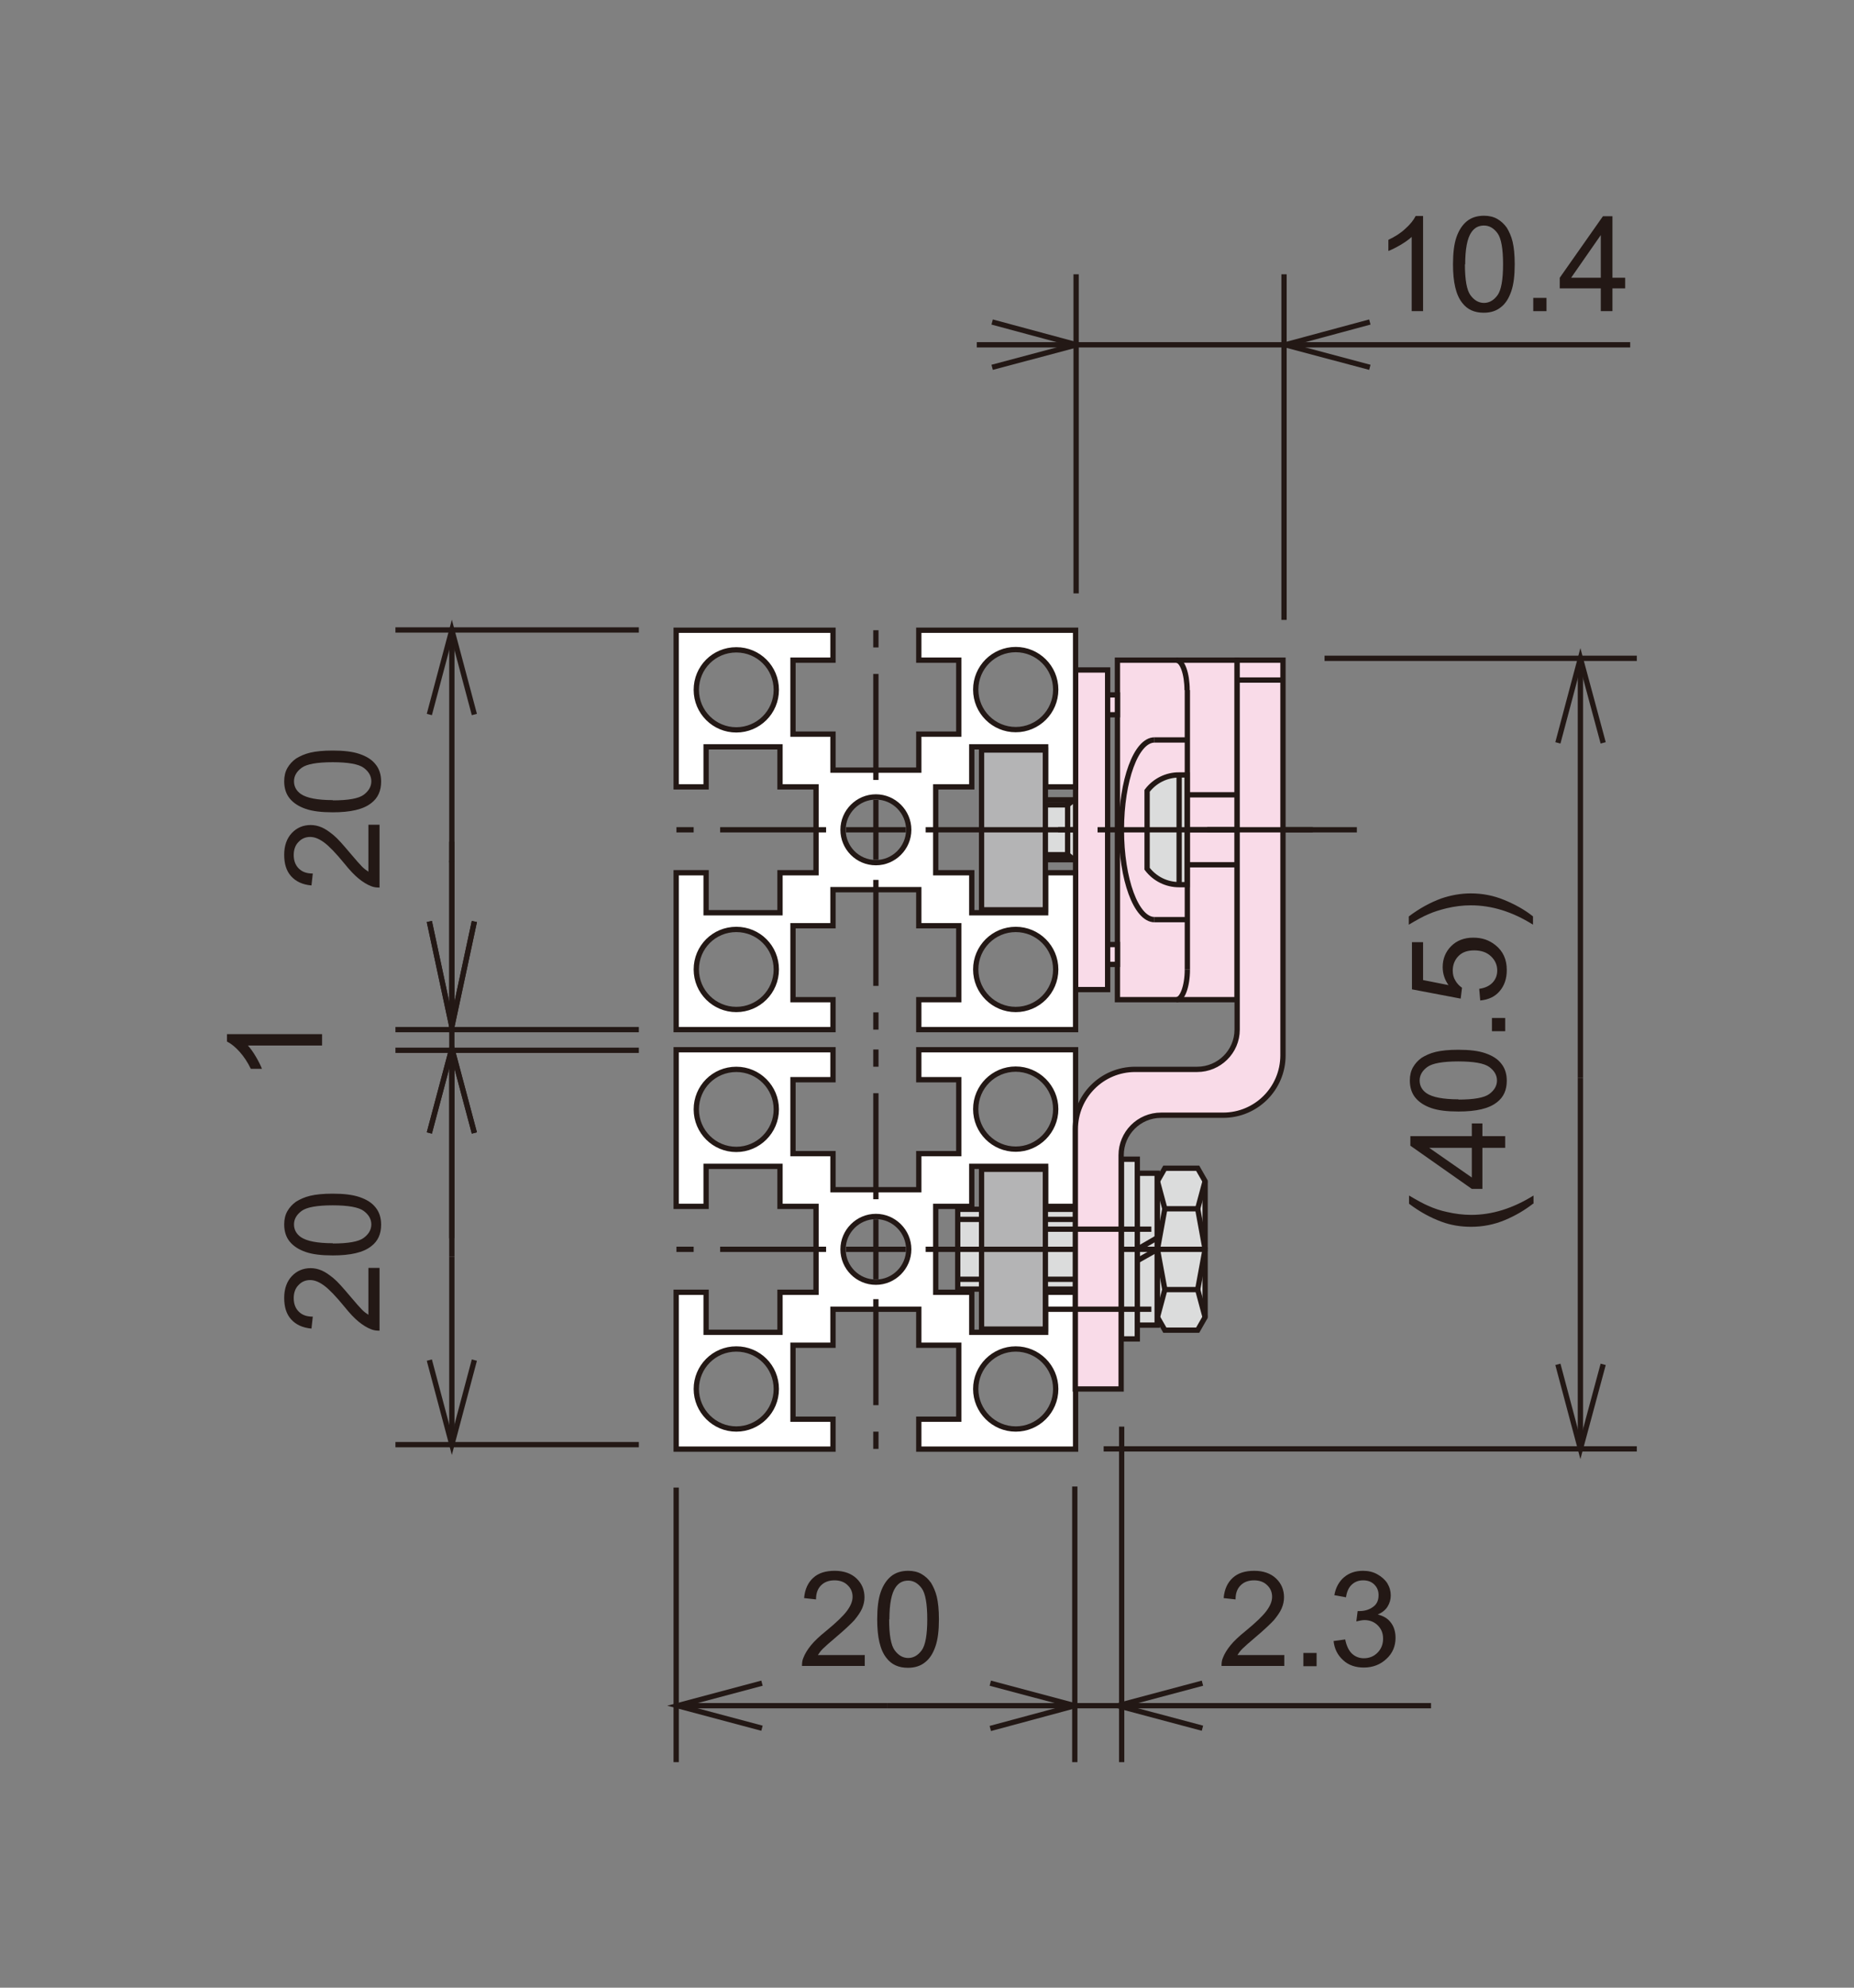 <?xml version="1.0" encoding="UTF-8"?>
<svg id="_レイヤー_1" data-name="レイヤー 1" xmlns="http://www.w3.org/2000/svg" viewBox="0 0 70 75">
  <rect x="0" y="0" width="70" height="75" fill="#808080" stroke="none"/>
  <defs>
    <style>
      .cls-1 {
        stroke-dasharray: 0 0 0 0 0 0 5 4 1 5 4 1;
        stroke-dashoffset: 1px;
      }

      .cls-1, .cls-2, .cls-3 {
        fill: none;
        stroke: #231815;
        stroke-miterlimit: 10;
        stroke-width: .2px;
      }

      .cls-4 {
        fill: #dbdcdc;
      }

      .cls-4, .cls-5, .cls-6, .cls-7, .cls-8 {
        stroke-width: 0px;
      }

      .cls-5 {
        fill: #231815;
      }

      .cls-6 {
        fill: #f9dbe8;
      }

      .cls-7 {
        fill: #fff;
      }

      .cls-8 {
        fill: #b4b4b5;
      }

      .cls-3 {
        stroke-dasharray: 0 0 0 0 4 1 1 1;
      }
    </style>
  </defs>
  <line class="cls-2" x1="24.12" y1="54.51" x2="14.93" y2="54.51"/>
  <line class="cls-2" x1="17.06" y1="54.51" x2="17.06" y2="47.42"/>
  <polyline class="cls-2" points="17.91 51.32 17.06 54.51 16.21 51.32"/>
  <line class="cls-2" x1="17.06" y1="39.56" x2="17.06" y2="47.42"/>
  <polyline class="cls-2" points="16.21 42.75 17.06 39.56 17.91 42.75"/>
  <g>
    <path class="cls-5" d="m13.91,47.84h.42v2.37c-.11,0-.21-.01-.31-.05-.16-.06-.32-.16-.48-.29s-.34-.32-.54-.57c-.32-.39-.57-.65-.76-.79-.19-.14-.36-.21-.53-.21-.17,0-.32.06-.44.19-.12.12-.18.29-.18.49,0,.21.06.38.19.51s.3.19.53.19l-.05.45c-.34-.03-.59-.15-.77-.35-.18-.2-.26-.47-.26-.81s.1-.62.29-.82.43-.3.71-.3c.14,0,.28.03.42.09s.28.16.44.29.36.36.63.68c.22.26.37.43.45.51.08.08.16.14.24.19v-1.76Z"/>
    <path class="cls-5" d="m12.56,47.37c-.42,0-.76-.04-1.02-.13-.26-.09-.46-.22-.6-.39s-.21-.39-.21-.65c0-.19.04-.36.12-.5.08-.14.19-.26.33-.36.15-.09.32-.17.53-.22.21-.05.49-.08.85-.08.42,0,.76.04,1.02.13.26.09.46.21.6.39.14.17.21.39.21.65,0,.35-.12.62-.37.81-.3.24-.78.35-1.46.35Zm0-.45c.59,0,.98-.07,1.17-.21.19-.14.29-.31.29-.51s-.1-.37-.29-.51-.59-.21-1.17-.21-.98.07-1.17.21-.29.31-.29.51.09.36.26.48c.22.15.62.23,1.21.23Z"/>
  </g>
  <line class="cls-2" x1="24.12" y1="39.63" x2="14.93" y2="39.63"/>
  <line class="cls-2" x1="17.06" y1="46.72" x2="17.06" y2="39.56"/>
  <polyline class="cls-2" points="16.21 42.75 17.06 39.56 17.91 42.75"/>
  <line class="cls-2" x1="17.06" y1="32.47" x2="17.06" y2="38.85"/>
  <polyline class="cls-2" points="17.91 34.77 17.06 38.74 16.21 34.77"/>
  <path class="cls-5" d="m12.16,39.01v.44h-2.8c.1.11.2.25.3.42s.18.33.23.46h-.42c-.12-.25-.26-.46-.42-.64-.16-.18-.32-.31-.48-.39v-.28h3.59Z"/>
  <line class="cls-2" x1="24.12" y1="38.85" x2="14.93" y2="38.85"/>
  <line class="cls-2" x1="24.12" y1="23.77" x2="14.93" y2="23.77"/>
  <line class="cls-2" x1="17.06" y1="39.56" x2="17.06" y2="31.76"/>
  <polyline class="cls-2" points="17.91 34.77 17.06 38.74 16.21 34.77"/>
  <line class="cls-2" x1="17.06" y1="23.77" x2="17.06" y2="32.54"/>
  <polyline class="cls-2" points="16.21 26.96 17.06 23.77 17.91 26.96"/>
  <g>
    <path class="cls-5" d="m13.91,31.12h.42v2.37c-.11,0-.21-.01-.31-.05-.16-.06-.32-.16-.48-.29s-.34-.32-.54-.57c-.32-.39-.57-.65-.76-.79-.19-.14-.36-.21-.53-.21-.17,0-.32.06-.44.19-.12.12-.18.29-.18.49,0,.21.06.38.19.51s.3.19.53.19l-.05.45c-.34-.03-.59-.15-.77-.35-.18-.2-.26-.47-.26-.81s.1-.62.29-.82.43-.3.71-.3c.14,0,.28.03.42.09s.28.16.44.29.36.36.63.68c.22.26.37.43.45.51.08.08.16.14.24.19v-1.76Z"/>
    <path class="cls-5" d="m12.56,30.65c-.42,0-.76-.04-1.02-.13-.26-.09-.46-.22-.6-.39s-.21-.39-.21-.65c0-.19.04-.36.12-.5.08-.14.19-.26.33-.36.15-.09.32-.17.53-.22.21-.05.49-.08.85-.08.42,0,.76.04,1.02.13.26.09.46.21.6.39.14.17.21.39.21.65,0,.35-.12.62-.37.81-.3.24-.78.35-1.46.35Zm0-.45c.59,0,.98-.07,1.17-.21.19-.14.29-.31.29-.51s-.1-.37-.29-.51-.59-.21-1.17-.21-.98.07-1.17.21-.29.31-.29.51.09.36.26.48c.22.15.62.23,1.21.23Z"/>
  </g>
  <line class="cls-2" x1="41.67" y1="54.67" x2="61.8" y2="54.67"/>
  <line class="cls-2" x1="50.01" y1="24.84" x2="61.8" y2="24.84"/>
  <line class="cls-2" x1="59.67" y1="54.67" x2="59.67" y2="40.67"/>
  <polyline class="cls-2" points="60.53 51.48 59.67 54.67 58.82 51.48"/>
  <line class="cls-2" x1="59.67" y1="24.84" x2="59.67" y2="40.67"/>
  <polyline class="cls-2" points="58.82 28.03 59.67 24.84 60.53 28.03"/>
  <g>
    <path class="cls-5" d="m57.88,45.42c-.31.24-.66.45-1.07.62-.41.17-.83.25-1.27.25-.39,0-.76-.06-1.11-.19-.41-.15-.82-.37-1.23-.68v-.31c.34.2.58.33.73.39.22.1.46.18.7.23.3.07.61.11.92.11.78,0,1.56-.24,2.35-.73v.31Z"/>
    <path class="cls-5" d="m56.83,43.31h-.86v1.55h-.4l-2.32-1.63v-.36h2.32v-.48h.4v.48h.86v.44Zm-1.26,0h-1.61l1.61,1.12v-1.12Z"/>
    <path class="cls-5" d="m55.06,41.94c-.42,0-.76-.04-1.02-.13-.26-.09-.46-.22-.6-.39s-.21-.39-.21-.65c0-.19.04-.36.12-.5.08-.14.19-.26.33-.36.15-.09.32-.17.53-.22.21-.05.49-.08.85-.08.42,0,.76.04,1.02.13.26.09.46.21.6.39.14.17.21.39.21.65,0,.35-.12.62-.37.81-.3.24-.78.35-1.46.35Zm0-.45c.59,0,.98-.07,1.17-.21.19-.14.29-.31.29-.51s-.1-.37-.29-.51-.59-.21-1.17-.21-.98.07-1.17.21-.29.31-.29.51.09.36.26.48c.22.15.62.23,1.21.23Z"/>
    <path class="cls-5" d="m56.83,38.91h-.5v-.5h.5v.5Z"/>
    <path class="cls-5" d="m55.89,37.77l-.04-.46c.22-.03.39-.11.51-.24.11-.12.17-.27.17-.45,0-.21-.08-.39-.24-.54s-.37-.22-.63-.22-.45.07-.59.21-.22.33-.22.55c0,.14.03.27.1.38.06.11.15.2.25.27l-.05.41-1.84-.35v-1.78h.42v1.43l.96.19c-.15-.21-.22-.44-.22-.68,0-.31.11-.58.32-.79s.49-.32.83-.32.6.09.84.28c.29.23.43.54.43.94,0,.33-.09.59-.27.8s-.42.32-.73.35Z"/>
    <path class="cls-5" d="m57.88,34.58v.31c-.78-.49-1.56-.73-2.35-.73-.31,0-.61.04-.91.11-.24.06-.48.13-.7.23-.15.06-.39.19-.73.39v-.31c.41-.31.82-.53,1.23-.68.35-.12.73-.19,1.11-.19.44,0,.86.08,1.27.25.41.17.77.37,1.07.61Z"/>
  </g>
  <line class="cls-2" x1="25.53" y1="56.13" x2="25.53" y2="66.49"/>
  <line class="cls-2" x1="40.58" y1="56.09" x2="40.58" y2="66.49"/>
  <line class="cls-2" x1="25.58" y1="64.36" x2="33.49" y2="64.36"/>
  <polyline class="cls-2" points="28.77 65.21 25.58 64.36 28.77 63.51"/>
  <line class="cls-2" x1="40.58" y1="64.36" x2="33.49" y2="64.36"/>
  <polyline class="cls-2" points="37.39 63.51 40.58 64.36 37.39 65.22"/>
  <polyline class="cls-2" points="37.46 12.15 40.65 13.01 37.46 13.86"/>
  <g>
    <path class="cls-5" d="m32.65,62.44v.42h-2.37c0-.11.01-.21.05-.3.06-.16.16-.32.29-.48s.32-.34.57-.54c.39-.32.65-.57.79-.76s.21-.36.21-.53c0-.17-.06-.32-.19-.44-.12-.12-.29-.18-.49-.18-.21,0-.38.06-.51.19s-.19.3-.19.53l-.45-.05c.03-.34.15-.59.35-.77.2-.18.47-.26.81-.26s.62.1.82.29.3.43.3.71c0,.14-.03.28-.09.42-.06.14-.16.28-.29.44-.14.15-.36.36-.68.63-.26.22-.43.37-.51.45s-.14.16-.19.24h1.76Z"/>
    <path class="cls-5" d="m33.12,61.1c0-.42.04-.76.13-1.02.09-.26.22-.46.39-.6.17-.14.39-.21.65-.21.19,0,.36.04.5.12s.26.19.36.33c.09.15.17.32.22.53.05.21.08.49.08.85,0,.42-.04.76-.13,1.02s-.21.46-.39.6c-.17.14-.39.21-.65.21-.35,0-.62-.12-.81-.37-.24-.3-.35-.78-.35-1.46Zm.45,0c0,.59.07.98.21,1.17s.31.29.51.29.37-.1.51-.29.21-.59.21-1.17-.07-.98-.21-1.17c-.14-.19-.31-.29-.51-.29s-.36.08-.48.26c-.15.22-.23.62-.23,1.21Z"/>
  </g>
  <line class="cls-2" x1="42.35" y1="53.83" x2="42.35" y2="66.49"/>
  <line class="cls-2" x1="39.94" y1="64.36" x2="42.21" y2="64.36"/>
  <line class="cls-2" x1="42.21" y1="64.36" x2="54.03" y2="64.36"/>
  <polyline class="cls-2" points="45.4 65.21 42.21 64.36 45.4 63.51"/>
  <polyline class="cls-2" points="51.72 13.86 48.53 13.01 51.72 12.15"/>
  <g>
    <path class="cls-5" d="m48.49,62.44v.42h-2.37c0-.11.01-.21.05-.3.06-.16.16-.32.29-.48s.32-.34.57-.54c.39-.32.65-.57.79-.76s.21-.36.21-.53c0-.17-.06-.32-.19-.44-.12-.12-.29-.18-.49-.18-.21,0-.38.06-.51.19s-.19.3-.19.53l-.45-.05c.03-.34.15-.59.35-.77.2-.18.47-.26.81-.26s.62.1.82.29.3.43.3.71c0,.14-.03.28-.09.42-.06.14-.16.28-.29.44-.14.15-.36.36-.68.63-.26.22-.43.37-.51.45s-.14.16-.19.24h1.76Z"/>
    <path class="cls-5" d="m49.21,62.87v-.5h.5v.5h-.5Z"/>
    <path class="cls-5" d="m50.35,61.92l.44-.06c.05.25.14.43.26.54.12.11.27.17.44.17.21,0,.38-.07.52-.21.14-.14.21-.32.21-.53s-.07-.37-.2-.5c-.13-.13-.3-.2-.5-.2-.08,0-.19.02-.31.05l.05-.39s.05,0,.07,0c.19,0,.36-.05.5-.15.15-.1.22-.25.22-.45,0-.16-.05-.29-.16-.4-.11-.11-.25-.16-.42-.16s-.31.05-.43.16-.19.27-.22.48l-.44-.08c.05-.29.18-.52.37-.68s.43-.24.71-.24c.2,0,.38.04.54.13s.29.2.38.34c.09.15.13.3.13.46,0,.15-.04.29-.12.42-.08.13-.21.23-.37.3.21.05.38.15.49.3.12.15.18.35.18.58,0,.31-.11.58-.34.79-.23.22-.52.33-.86.33-.31,0-.58-.09-.78-.28-.21-.19-.33-.43-.36-.73Z"/>
  </g>
  <g>
    <path class="cls-5" d="m53.74,11.74h-.44v-2.8c-.11.1-.25.2-.42.3-.17.1-.33.18-.46.23v-.42c.25-.12.46-.25.64-.42.18-.16.31-.32.39-.48h.28v3.59Z"/>
    <path class="cls-5" d="m54.86,9.97c0-.42.04-.76.13-1.02.09-.26.22-.46.39-.6.17-.14.39-.21.65-.21.19,0,.36.04.5.12s.26.19.36.33c.09.15.17.32.22.53.05.21.08.49.08.85,0,.42-.04.76-.13,1.02s-.21.46-.39.6c-.17.14-.39.21-.65.21-.35,0-.62-.12-.81-.37-.24-.3-.35-.78-.35-1.46Zm.45,0c0,.59.07.98.21,1.17s.31.29.51.29.37-.1.51-.29.21-.59.21-1.17-.07-.98-.21-1.17c-.14-.19-.31-.29-.51-.29s-.36.08-.48.26c-.15.22-.23.62-.23,1.21Z"/>
    <path class="cls-5" d="m57.89,11.74v-.5h.5v.5h-.5Z"/>
    <path class="cls-5" d="m60.44,11.74v-.86h-1.55v-.4l1.63-2.32h.36v2.32h.48v.4h-.48v.86h-.44Zm0-1.26v-1.61l-1.12,1.61h1.12Z"/>
  </g>
  <line class="cls-2" x1="40.63" y1="22.39" x2="40.63" y2="10.35"/>
  <line class="cls-2" x1="48.48" y1="23.39" x2="48.48" y2="10.35"/>
  <line class="cls-2" x1="36.88" y1="13.01" x2="61.55" y2="13.01"/>
  <rect class="cls-6" x="42.19" y="24.91" width="4.52" height="12.81"/>
  <rect class="cls-2" x="42.19" y="24.91" width="4.52" height="12.81"/>
  <line class="cls-2" x1="44.83" y1="26.04" x2="44.83" y2="36.59"/>
  <rect class="cls-6" x="41.81" y="35.64" width=".38" height=".75"/>
  <rect class="cls-2" x="41.81" y="35.64" width=".38" height=".75"/>
  <rect class="cls-6" x="41.81" y="26.22" width=".38" height=".75"/>
  <rect class="cls-2" x="41.81" y="26.22" width=".38" height=".75"/>
  <line class="cls-2" x1="43.59" y1="27.92" x2="44.83" y2="27.92"/>
  <line class="cls-2" x1="43.59" y1="34.7" x2="44.83" y2="34.7"/>
  <line class="cls-2" x1="43.88" y1="31.31" x2="47.65" y2="31.31"/>
  <line class="cls-1" x1="44.83" y1="29.99" x2="46.71" y2="29.99"/>
  <line class="cls-1" x1="44.83" y1="32.63" x2="46.71" y2="32.63"/>
  <path class="cls-2" d="m42.34,31.31c0-1.87.56-3.39,1.25-3.39"/>
  <path class="cls-2" d="m43.59,34.7c-.69,0-1.25-1.52-1.25-3.39"/>
  <path class="cls-2" d="m44.83,36.59c0,.62-.19,1.13-.41,1.13"/>
  <path class="cls-2" d="m44.41,24.91c.23,0,.41.51.41,1.13"/>
  <path class="cls-7" d="m40.61,45.52v-5.91h-5.92v1.13h1.51v2.79h-1.51v1.36h-3.24v-1.36h-1.51v-2.79h1.51v-1.13h-5.92v5.91h1.13v-1.51h2.79v1.51h1.36v3.24h-1.36v1.51h-2.79v-1.51h-1.13v5.92h5.92v-1.13h-1.51v-2.79h1.51v-1.36h3.24v1.36h1.51v2.79h-1.51v1.13h5.92v-5.92h-1.13v1.51h-2.79v-1.51h-1.36v-3.24h1.36v-1.51h2.79v1.51h1.13Zm-12.81-2.15c-.83,0-1.51-.67-1.51-1.51s.67-1.51,1.51-1.51,1.51.68,1.51,1.51-.68,1.51-1.51,1.51m0,10.55c-.83,0-1.51-.68-1.51-1.51s.67-1.51,1.51-1.51,1.51.67,1.51,1.51-.68,1.51-1.51,1.51m5.27-5.54c-.69,0-1.24-.56-1.24-1.24s.56-1.24,1.24-1.24,1.24.56,1.24,1.24-.56,1.24-1.24,1.24m5.28,2.52c.83,0,1.51.67,1.51,1.51s-.68,1.51-1.51,1.51-1.51-.68-1.51-1.51.68-1.51,1.51-1.51m0-7.54c-.83,0-1.51-.67-1.51-1.51s.68-1.51,1.51-1.51,1.51.68,1.51,1.51-.68,1.51-1.51,1.51"/>
  <path class="cls-2" d="m40.61,45.52v-5.91h-5.92v1.13h1.51v2.79h-1.51v1.36h-3.24v-1.36h-1.51v-2.79h1.51v-1.13h-5.92v5.91h1.13v-1.51h2.79v1.51h1.36v3.24h-1.36v1.51h-2.79v-1.51h-1.13v5.92h5.92v-1.13h-1.51v-2.79h1.51v-1.36h3.24v1.36h1.51v2.79h-1.51v1.13h5.92v-5.92h-1.13v1.51h-2.79v-1.51h-1.36v-3.24h1.36v-1.51h2.79v1.51h1.13Zm-12.81-2.15c-.83,0-1.51-.67-1.51-1.51s.67-1.51,1.51-1.51,1.51.68,1.51,1.51-.68,1.51-1.51,1.51Zm0,10.55c-.83,0-1.51-.68-1.51-1.51s.67-1.51,1.51-1.51,1.51.67,1.51,1.51-.68,1.51-1.51,1.51Zm5.27-5.54c-.69,0-1.24-.56-1.24-1.24s.56-1.24,1.24-1.24,1.24.56,1.24,1.24-.56,1.24-1.24,1.24Zm5.28,2.52c.83,0,1.51.67,1.51,1.51s-.68,1.51-1.51,1.51-1.51-.68-1.51-1.51.68-1.51,1.51-1.51Zm0-7.54c-.83,0-1.51-.67-1.51-1.51s.68-1.51,1.51-1.51,1.51.68,1.51,1.51-.68,1.51-1.51,1.51Z"/>
  <line class="cls-2" x1="34.2" y1="47.14" x2="31.94" y2="47.14"/>
  <line class="cls-2" x1="33.07" y1="48.27" x2="33.07" y2="46.01"/>
  <line class="cls-2" x1="34.95" y1="47.14" x2="40.6" y2="47.14"/>
  <line class="cls-3" x1="33.07" y1="49.02" x2="33.07" y2="54.67"/>
  <line class="cls-3" x1="31.19" y1="47.14" x2="25.54" y2="47.14"/>
  <line class="cls-3" x1="33.07" y1="45.25" x2="33.07" y2="39.6"/>
  <polygon class="cls-4" points="41.81 30.18 37.44 30.18 37.29 30.37 37.29 31.88 37.29 32.25 37.44 32.44 41.81 32.44 41.81 30.18"/>
  <polyline class="cls-2" points="41.81 30.18 37.44 30.18 37.29 30.37 37.29 31.88 37.29 32.25 37.44 32.44 41.81 32.44 41.81 30.18"/>
  <line class="cls-2" x1="37.44" y1="30.18" x2="37.44" y2="32.44"/>
  <line class="cls-2" x1="40.31" y1="30.18" x2="40.31" y2="32.44"/>
  <line class="cls-2" x1="37.29" y1="30.37" x2="40.31" y2="30.37"/>
  <line class="cls-2" x1="37.29" y1="32.25" x2="40.31" y2="32.25"/>
  <line class="cls-2" x1="40.31" y1="30.37" x2="40.55" y2="30.18"/>
  <line class="cls-2" x1="40.31" y1="32.25" x2="40.55" y2="32.44"/>
  <line class="cls-2" x1="41.81" y1="31.31" x2="37.29" y2="31.31"/>
  <rect class="cls-6" x="40.61" y="25.28" width="1.21" height="12.06"/>
  <rect class="cls-2" x="40.61" y="25.28" width="1.21" height="12.06"/>
  <path class="cls-7" d="m40.61,29.69v-5.91h-5.92v1.13h1.51v2.79h-1.51v1.36h-3.24v-1.36h-1.51v-2.79h1.51v-1.13h-5.92v5.91h1.13v-1.51h2.79v1.51h1.36v3.24h-1.36v1.51h-2.79v-1.51h-1.13v5.92h5.92v-1.13h-1.51v-2.79h1.51v-1.36h3.24v1.36h1.51v2.79h-1.51v1.13h5.92v-5.92h-1.13v1.51h-2.79v-1.51h-1.36v-3.24h1.36v-1.51h2.79v1.51h1.13Zm-12.81-2.15c-.83,0-1.51-.67-1.51-1.51s.67-1.51,1.51-1.51,1.51.67,1.51,1.51-.68,1.51-1.51,1.51m0,10.55c-.83,0-1.51-.67-1.51-1.51s.67-1.51,1.51-1.51,1.51.67,1.51,1.51-.68,1.51-1.51,1.51m5.27-5.54c-.69,0-1.24-.56-1.24-1.24s.56-1.24,1.24-1.24,1.24.56,1.24,1.24-.56,1.24-1.24,1.24m5.28,2.52c.83,0,1.51.67,1.51,1.51s-.68,1.51-1.51,1.51-1.51-.67-1.51-1.51.68-1.51,1.51-1.51m0-7.54c-.83,0-1.51-.67-1.51-1.51s.68-1.51,1.51-1.51,1.51.67,1.51,1.51-.68,1.51-1.51,1.51"/>
  <path class="cls-2" d="m40.61,29.69v-5.91h-5.92v1.13h1.51v2.79h-1.51v1.36h-3.24v-1.36h-1.51v-2.79h1.51v-1.13h-5.92v5.91h1.13v-1.51h2.79v1.51h1.36v3.24h-1.36v1.51h-2.79v-1.51h-1.13v5.92h5.92v-1.13h-1.51v-2.79h1.51v-1.36h3.24v1.36h1.51v2.79h-1.51v1.13h5.92v-5.92h-1.13v1.51h-2.79v-1.51h-1.36v-3.24h1.36v-1.51h2.79v1.51h1.13Zm-12.81-2.15c-.83,0-1.51-.67-1.51-1.51s.67-1.51,1.51-1.51,1.51.67,1.51,1.51-.68,1.51-1.51,1.51Zm0,10.55c-.83,0-1.51-.67-1.51-1.51s.67-1.51,1.51-1.51,1.51.67,1.51,1.51-.68,1.51-1.51,1.51Zm5.27-5.54c-.69,0-1.24-.56-1.24-1.24s.56-1.24,1.24-1.24,1.24.56,1.24,1.24-.56,1.24-1.24,1.24Zm5.28,2.52c.83,0,1.51.67,1.51,1.51s-.68,1.51-1.51,1.51-1.51-.67-1.51-1.51.68-1.51,1.51-1.51Zm0-7.54c-.83,0-1.51-.67-1.51-1.51s.68-1.51,1.51-1.51,1.51.67,1.51,1.51-.68,1.51-1.51,1.51Z"/>
  <line class="cls-2" x1="34.2" y1="31.31" x2="31.94" y2="31.31"/>
  <line class="cls-2" x1="33.07" y1="32.44" x2="33.07" y2="30.18"/>
  <line class="cls-3" x1="34.95" y1="31.31" x2="40.6" y2="31.31"/>
  <line class="cls-3" x1="33.07" y1="33.2" x2="33.07" y2="38.85"/>
  <line class="cls-3" x1="31.19" y1="31.31" x2="25.54" y2="31.31"/>
  <line class="cls-3" x1="33.07" y1="29.43" x2="33.07" y2="23.78"/>
  <path class="cls-4" d="m44.52,29.24h.3v4.14h-.3c-.48,0-.92-.22-1.21-.6v-2.94c.29-.38.73-.6,1.21-.6"/>
  <path class="cls-2" d="m44.52,29.24h.3v4.14h-.3c-.48,0-.92-.22-1.21-.6v-2.94c.29-.38.73-.6,1.21-.6Z"/>
  <line class="cls-2" x1="44.52" y1="29.24" x2="44.52" y2="33.38"/>
  <line class="cls-2" x1="51.23" y1="31.31" x2="41.44" y2="31.31"/>
  <rect class="cls-4" x="36.16" y="45.63" width="7.54" height="3.01"/>
  <rect class="cls-2" x="36.16" y="45.63" width="7.54" height="3.01"/>
  <line class="cls-2" x1="36.16" y1="46.01" x2="43.7" y2="46.01"/>
  <line class="cls-2" x1="43.7" y1="48.27" x2="36.16" y2="48.27"/>
  <line class="cls-2" x1="36.16" y1="47.14" x2="43.7" y2="47.14"/>
  <rect class="cls-4" x="42.94" y="44.27" width=".75" height="5.73"/>
  <rect class="cls-2" x="42.94" y="44.27" width=".75" height="5.73"/>
  <line class="cls-2" x1="42.94" y1="47.57" x2="43.7" y2="47.14"/>
  <line class="cls-2" x1="42.94" y1="47.14" x2="43.7" y2="46.7"/>
  <rect class="cls-4" x="42.34" y="43.74" width=".6" height="6.78"/>
  <rect class="cls-2" x="42.34" y="43.74" width=".6" height="6.78"/>
  <polygon class="cls-4" points="43.7 44.57 43.98 44.08 45.22 44.08 45.5 44.57 45.5 49.7 45.22 50.19 43.98 50.19 43.7 49.7 43.7 44.57"/>
  <polygon class="cls-2" points="43.7 44.57 43.98 44.08 45.22 44.08 45.5 44.57 45.5 49.7 45.22 50.19 43.98 50.19 43.7 49.7 43.7 44.57"/>
  <line class="cls-2" x1="45.22" y1="45.61" x2="43.98" y2="45.61"/>
  <line class="cls-2" x1="45.22" y1="48.66" x2="43.98" y2="48.66"/>
  <line class="cls-2" x1="43.7" y1="44.57" x2="43.98" y2="45.61"/>
  <line class="cls-2" x1="43.98" y1="48.66" x2="43.7" y2="49.7"/>
  <line class="cls-2" x1="45.22" y1="48.66" x2="45.5" y2="49.7"/>
  <line class="cls-2" x1="45.22" y1="45.61" x2="45.5" y2="44.57"/>
  <line class="cls-2" x1="45.22" y1="45.61" x2="45.5" y2="47.14"/>
  <line class="cls-2" x1="45.22" y1="48.66" x2="45.5" y2="47.14"/>
  <line class="cls-2" x1="43.98" y1="45.61" x2="43.7" y2="47.14"/>
  <line class="cls-2" x1="43.98" y1="48.66" x2="43.7" y2="47.14"/>
  <line class="cls-2" x1="42.34" y1="47.14" x2="45.5" y2="47.14"/>
  <rect class="cls-8" x="37.06" y="44.12" width="2.41" height="6.03"/>
  <rect class="cls-2" x="37.06" y="44.12" width="2.41" height="6.03"/>
  <line class="cls-2" x1="37.06" y1="47.14" x2="39.48" y2="47.14"/>
  <rect class="cls-8" x="37.06" y="28.3" width="2.41" height="6.03"/>
  <rect class="cls-2" x="37.06" y="28.3" width="2.41" height="6.03"/>
  <line class="cls-2" x1="37.06" y1="31.31" x2="39.48" y2="31.31"/>
  <path class="cls-6" d="m48.44,39.83v-14.92h-1.73v13.94c0,.83-.68,1.5-1.51,1.5h-2.34c-1.25,0-2.26,1.01-2.26,2.26v9.8h1.73v-8.82c0-.83.67-1.51,1.51-1.51h2.34c1.25,0,2.26-1.01,2.26-2.26"/>
  <path class="cls-2" d="m48.44,39.83v-14.92h-1.73v13.94c0,.83-.68,1.5-1.51,1.5h-2.34c-1.25,0-2.26,1.01-2.26,2.26v9.8h1.73v-8.82c0-.83.67-1.51,1.51-1.51h2.34c1.25,0,2.26-1.01,2.26-2.26Z"/>
  <line class="cls-2" x1="39.48" y1="49.4" x2="43.47" y2="49.4"/>
  <line class="cls-2" x1="39.48" y1="46.38" x2="43.47" y2="46.38"/>
  <line class="cls-2" x1="48.44" y1="25.66" x2="46.71" y2="25.66"/>
  <line class="cls-2" x1="45.58" y1="31.31" x2="49.57" y2="31.31"/>
</svg>